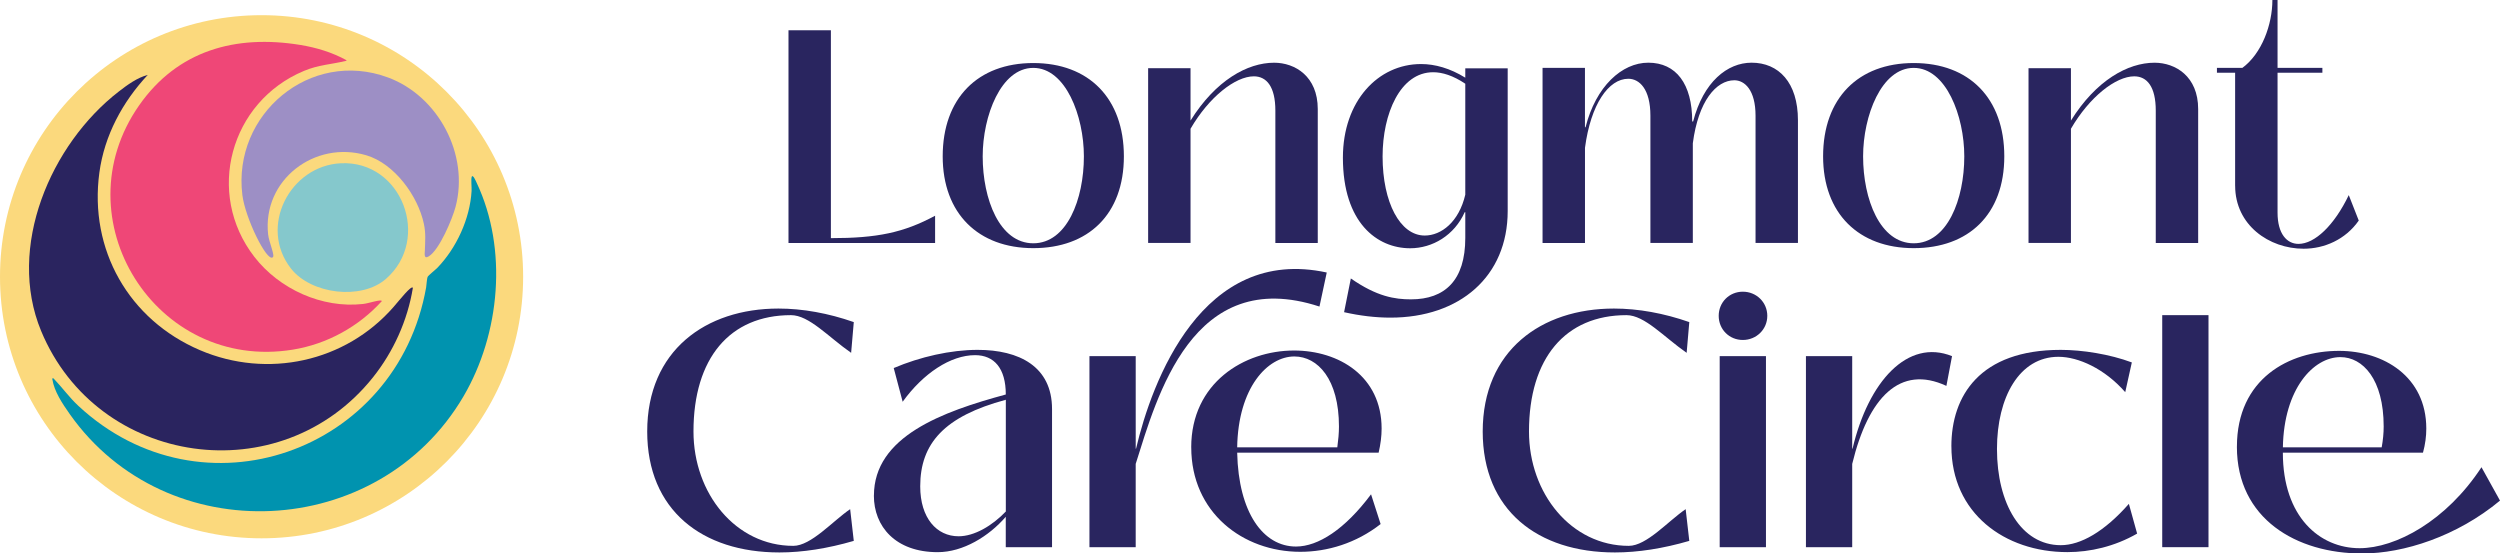 <?xml version="1.0" encoding="UTF-8"?>
<svg id="Layer_2" data-name="Layer 2" xmlns="http://www.w3.org/2000/svg" viewBox="0 0 1720.38 380.87">
  <defs>
    <style>
      .cls-1 {
        fill: #0093af;
      }

      .cls-2 {
        fill: #2a245f;
      }

      .cls-3 {
        fill: #ef4777;
      }

      .cls-4 {
        fill: #9d8fc5;
      }

      .cls-5 {
        fill: #29255f;
      }

      .cls-6 {
        fill: #85c8cc;
      }

      .cls-7 {
        fill: #fbd97d;
      }
    </style>
  </defs>
  <g id="Layer_1-2" data-name="Layer 1">
    <g>
      <g>
        <circle class="cls-7" cx="180" cy="190.44" r="180"/>
        <g>
          <path class="cls-3" d="M238.45,41.47c.08.44-.55.45-.86.53-10.25,2.45-18.2,2.54-28.43,6.8-50.74,21.15-68.06,84.15-34.12,127.96,17.17,22.17,46.52,35.58,74.76,32.42,4.31-.48,12.41-3.45,12.98-1.99-16,17.63-37.74,29.61-61.36,33.43-94.37,15.27-160.14-90.17-105.71-168.08,26.46-37.88,66.51-48.9,111.02-41.6,11.08,1.82,21.9,5.1,31.74,10.52Z"/>
          <path class="cls-4" d="M187.63,177.11c-4.09,3.08-18.9-27.1-20.85-42.92-6.86-55.54,46.66-100.7,100.22-80.88,34.6,12.8,55.99,53.01,46.52,88.94-2.19,8.29-11.17,29.81-18.51,34.19-3.53,2.1-2.7-1.93-2.62-4.49.2-6.56.7-11.37-.71-17.98-4.1-19.2-20.22-41.35-39.58-47.11-35.47-10.55-71.68,17-67.59,54.49.58,5.32,5.04,15.09,3.11,15.75Z"/>
          <path class="cls-6" d="M234.65,112.34c42-1.93,62.31,52.16,30.94,79.58-17.03,14.88-51.52,10.47-65.3-7.05-22.64-28.8-.69-70.92,34.36-72.53Z"/>
        </g>
        <path class="cls-2" d="M101.7,51.53c-17.4,18.59-29.87,41.74-33.32,67.24-7.19,53.12,20.29,101.26,69.19,122.18,46.41,19.85,100.16,8.24,133.3-29.76,4.03-4.63,12.35-15.24,13.25-13.1-3.63,22.35-13.37,43.92-27.45,61.57-63.39,79.46-189.61,61.67-228.39-31.96-23.84-57.58,6.52-128.42,53.5-164.75,5.92-4.58,12.62-9.49,19.92-11.41Z"/>
        <path class="cls-1" d="M36.16,260.4c.09-.07.14-.09.16-.1.24-.12.44.04.7.31,5.62,5.83,10.68,12.89,16.84,18.62,85.22,79.32,219.34,32.07,239.39-81.48.3-1.72.46-6.12,1.09-7.33.49-.95,5.26-4.72,6.49-5.98,13.27-13.68,22.58-33.87,23.69-53.02.13-2.25-.46-7.99.05-9.61.76-2.39,3.07,3.18,3.43,3.95,21.58,45.69,16.18,103.96-9.04,146.98-58.39,99.57-204.24,106.74-270.94,12.24-5.15-7.3-10.68-15.62-11.98-23.9,0-.05-.11-.36-.1-.42,0-.04.05-.1.07-.12"/>
      </g>
      <g>
        <path class="cls-5" d="M924.94,214.82l4.64-23.2c17.93,12.51,30.32,14.38,41.38,14.38,23.35,0,37.38-13.07,37.38-42.25v-17.71h-.42c-7.08,15.85-22.09,24.8-37.52,24.8-22.72,0-46.28-17.51-46.28-62.34,0-38.98,24.19-64.43,53.78-64.43,9.58,0,20.01,2.92,30.44,9.39v-6.46h29.18v98.2c0,45.03-32.95,73.38-80.69,73.38-10.21,0-20.85-1.26-31.91-3.75h.02ZM1008.34,133.92V57.62c-8.35-5.63-15.85-7.91-22.09-7.91-22.72,0-34.82,28.57-34.82,57.97,0,31.69,12.09,54.41,28.98,54.41,11.47,0,23.56-9.39,27.94-28.14v-.02Z"/>
        <path class="cls-5" d="M542.6,167.2V20.85h29.18v143.03c31.69,0,50.03-3.75,71.71-15.43v18.77h-100.91l.02-.02Z"/>
        <path class="cls-5" d="M648.72,107.59c0-40.04,24.19-64.21,62.34-64.21s62.34,24.19,62.34,64.21-24.6,63.17-62.34,63.17-62.34-23.76-62.34-63.17ZM745.88,107.59c0-27.73-12.51-60.87-34.82-60.87s-34.82,33.15-34.82,60.87c0,29.61,11.68,59.83,34.82,59.83s34.82-30.22,34.82-59.83Z"/>
        <path class="cls-5" d="M906.82,75.05v92.15h-29.18v-91.11c0-16.47-6.05-23.56-14.8-23.56-12.72,0-30.85,14.18-43.57,36.07v78.6h-29.18V46.91h29.18v36.07c17.3-27.73,39.19-39.82,57.53-39.82,14.39,0,30.02,9.39,30.02,31.89Z"/>
        <path class="cls-5" d="M1061.51,167.2V46.7h29.18v40.86h.41c7.09-28.14,25.02-44.42,43.16-44.42,19.19,0,30.24,14.59,30.24,40.45h.63c7.09-27.31,23.56-40.45,40.24-40.45,18.55,0,31.89,13.55,31.89,39.61v84.44h-29.18v-87.56c0-17.73-7.51-24.39-14.59-24.39-12.51,0-24.81,14.39-28.57,43.36v68.59h-29.19v-87.56c0-18.56-7.71-25.43-15.21-25.43-13.55,0-25.86,17.52-29.81,47.54v65.47h-29.2Z"/>
        <path class="cls-5" d="M1254.57,107.59c0-40.04,24.19-64.21,62.35-64.21s62.34,24.19,62.34,64.21-24.6,63.17-62.34,63.17-62.35-23.76-62.35-63.17ZM1351.73,107.59c0-27.73-12.51-60.87-34.81-60.87s-34.82,33.15-34.82,60.87c0,29.61,11.68,59.83,34.82,59.83s34.81-30.22,34.81-59.83Z"/>
        <path class="cls-5" d="M1512.67,75.05v92.15h-29.18v-91.11c0-16.47-6.04-23.56-14.8-23.56-12.73,0-30.85,14.18-43.57,36.07v78.6h-29.19V46.91h29.19v36.07c17.3-27.73,39.19-39.82,57.53-39.82,14.39,0,30.02,9.39,30.02,31.89Z"/>
        <path class="cls-5" d="M1538.1,127.81V50.03h-12.51v-3.34h17.52c13.35-9.8,20.64-29.81,20.64-46.7h3.55v46.7h30.85v3.34h-30.85v96.32c0,14.59,6.46,21.48,14.39,21.48,11.26,0,24.61-12.72,34.62-33.56l6.87,17.51c-9.17,13.14-23.76,19.38-37.93,19.38-23.77,0-47.13-16.26-47.13-43.36h-.02Z"/>
        <path class="cls-5" d="M445.38,296.95c0-55.72,40.25-84.62,90.3-84.62,16.61,0,34.35,3.19,51.85,9.32l-1.82,21.15c-15.7-10.92-28.88-25.93-41.39-25.93-42.07,0-67.1,29.56-67.1,80.06,0,42.76,29.11,78.7,68.69,78.7,12.28,0,27.07-17.05,39.13-25.25l2.49,21.83c-17.96,5.24-35.26,7.96-51.17,7.96-53.22,0-90.98-29.11-90.98-83.25v.02Z"/>
        <path class="cls-5" d="M601.39,341.07c0-40.71,47.08-57.77,90.75-69.6,0-17.98-7.96-27.07-21.15-27.07-16.84,0-35.71,12.51-49.82,32.07l-6.15-23.2c18.19-7.73,39.13-12.51,57.77-12.51,28.44,0,51.17,11.37,51.17,40.71v95.08h-31.84v-20.92c-11.6,13.42-29.35,24.34-46.86,24.34-29.11,0-43.9-17.75-43.9-38.9l.03-.02ZM692.16,351.99v-76.89c-42.3,11.37-58.91,30.02-58.91,59.59,0,21.83,11.37,34.35,26.39,34.35,10.92,0,23.2-7.29,32.52-17.05Z"/>
        <path class="cls-5" d="M749.7,376.54v-131.46h31.84v63.68h.23c10.92-46.4,45.49-139.87,131.23-121.23l-5.01,23.43c-87.58-28.65-111.9,62.33-126.46,108.26v57.32h-31.84Z"/>
        <path class="cls-5" d="M819.74,307.85c0-44.35,36.39-66.64,70.74-66.64,30.93,0,60.28,17.75,60.28,53.69,0,5.24-.68,10.69-2.05,16.61h-97.34c.91,41.39,17.96,64.59,40.48,64.59,15.24,0,33.66-11.83,51.64-35.94l6.59,20.47c-16.84,13.19-36.62,19.1-55.27,19.1-39.57,0-75.05-27.07-75.05-71.88h-.02ZM920.27,307.85c.68-5.01,1.14-9.78,1.14-14.33,0-32.52-14.56-48.22-30.7-48.22-18.42,0-38.67,21.38-39.34,62.54h68.92-.02Z"/>
        <path class="cls-5" d="M1020.33,296.95c0-55.72,40.26-84.62,90.31-84.62,16.6,0,34.35,3.19,51.85,9.32l-1.82,21.15c-15.7-10.92-28.88-25.93-41.39-25.93-42.07,0-67.1,29.56-67.1,80.06,0,42.76,29.11,78.7,68.68,78.7,12.28,0,27.07-17.05,39.13-25.25l2.5,21.83c-17.96,5.24-35.26,7.96-51.18,7.96-53.22,0-90.98-29.11-90.98-83.25v.02Z"/>
        <path class="cls-5" d="M1182.73,217.34c0-9.32,7.27-16.61,16.61-16.61s16.83,7.29,16.83,16.61-7.5,16.61-16.83,16.61-16.61-7.27-16.61-16.61ZM1183.41,376.54v-131.46h31.84v131.46h-31.84Z"/>
        <path class="cls-5" d="M1242.76,376.54v-131.46h31.84v63.68h.23c10.93-46.4,37.99-75.96,68.46-63.68l-3.87,20.47c-31.84-14.79-53.68,7.73-64.82,53.69v57.32h-31.84v-.02Z"/>
        <path class="cls-5" d="M1342.84,307.17c0-34.8,19.57-66.41,75.29-66.41,14.79,0,33.66,2.96,48.89,8.64l-4.54,20.47c-14.1-16.14-32.31-24.34-45.96-24.34-26.83,0-42.3,27.74-42.3,63.45,0,37.52,16.61,66.19,43.91,66.19,13.64,0,30.02-9.32,46.86-28.44l5.68,20.47c-15.46,8.87-32.3,12.74-47.98,12.74-43.21,0-79.83-26.83-79.83-72.79h-.02Z"/>
        <path class="cls-5" d="M1487.94,376.54v-159.67h31.84v159.67h-31.84Z"/>
        <path class="cls-5" d="M1539.34,307.41c0-46.86,35.94-65.96,70.28-65.96,30.7,0,60.04,17.75,60.04,53.45,0,5.24-.67,10.69-2.28,16.61h-96.43c0,44.35,25.48,65.73,52.76,65.73,25.02,0,59.82-18.87,83.93-55.72l12.74,22.97c-29.57,24.57-66.2,36.39-94.85,36.39-45.26,0-86.21-23.88-86.21-73.46h.02ZM1638.96,307.85c.91-5.01,1.37-9.78,1.37-14.33,0-32.52-14.32-47.77-29.79-47.77-18.42,0-38.89,21.61-39.57,62.1h68.01-.02Z"/>
      </g>
    </g>
  </g>
</svg>